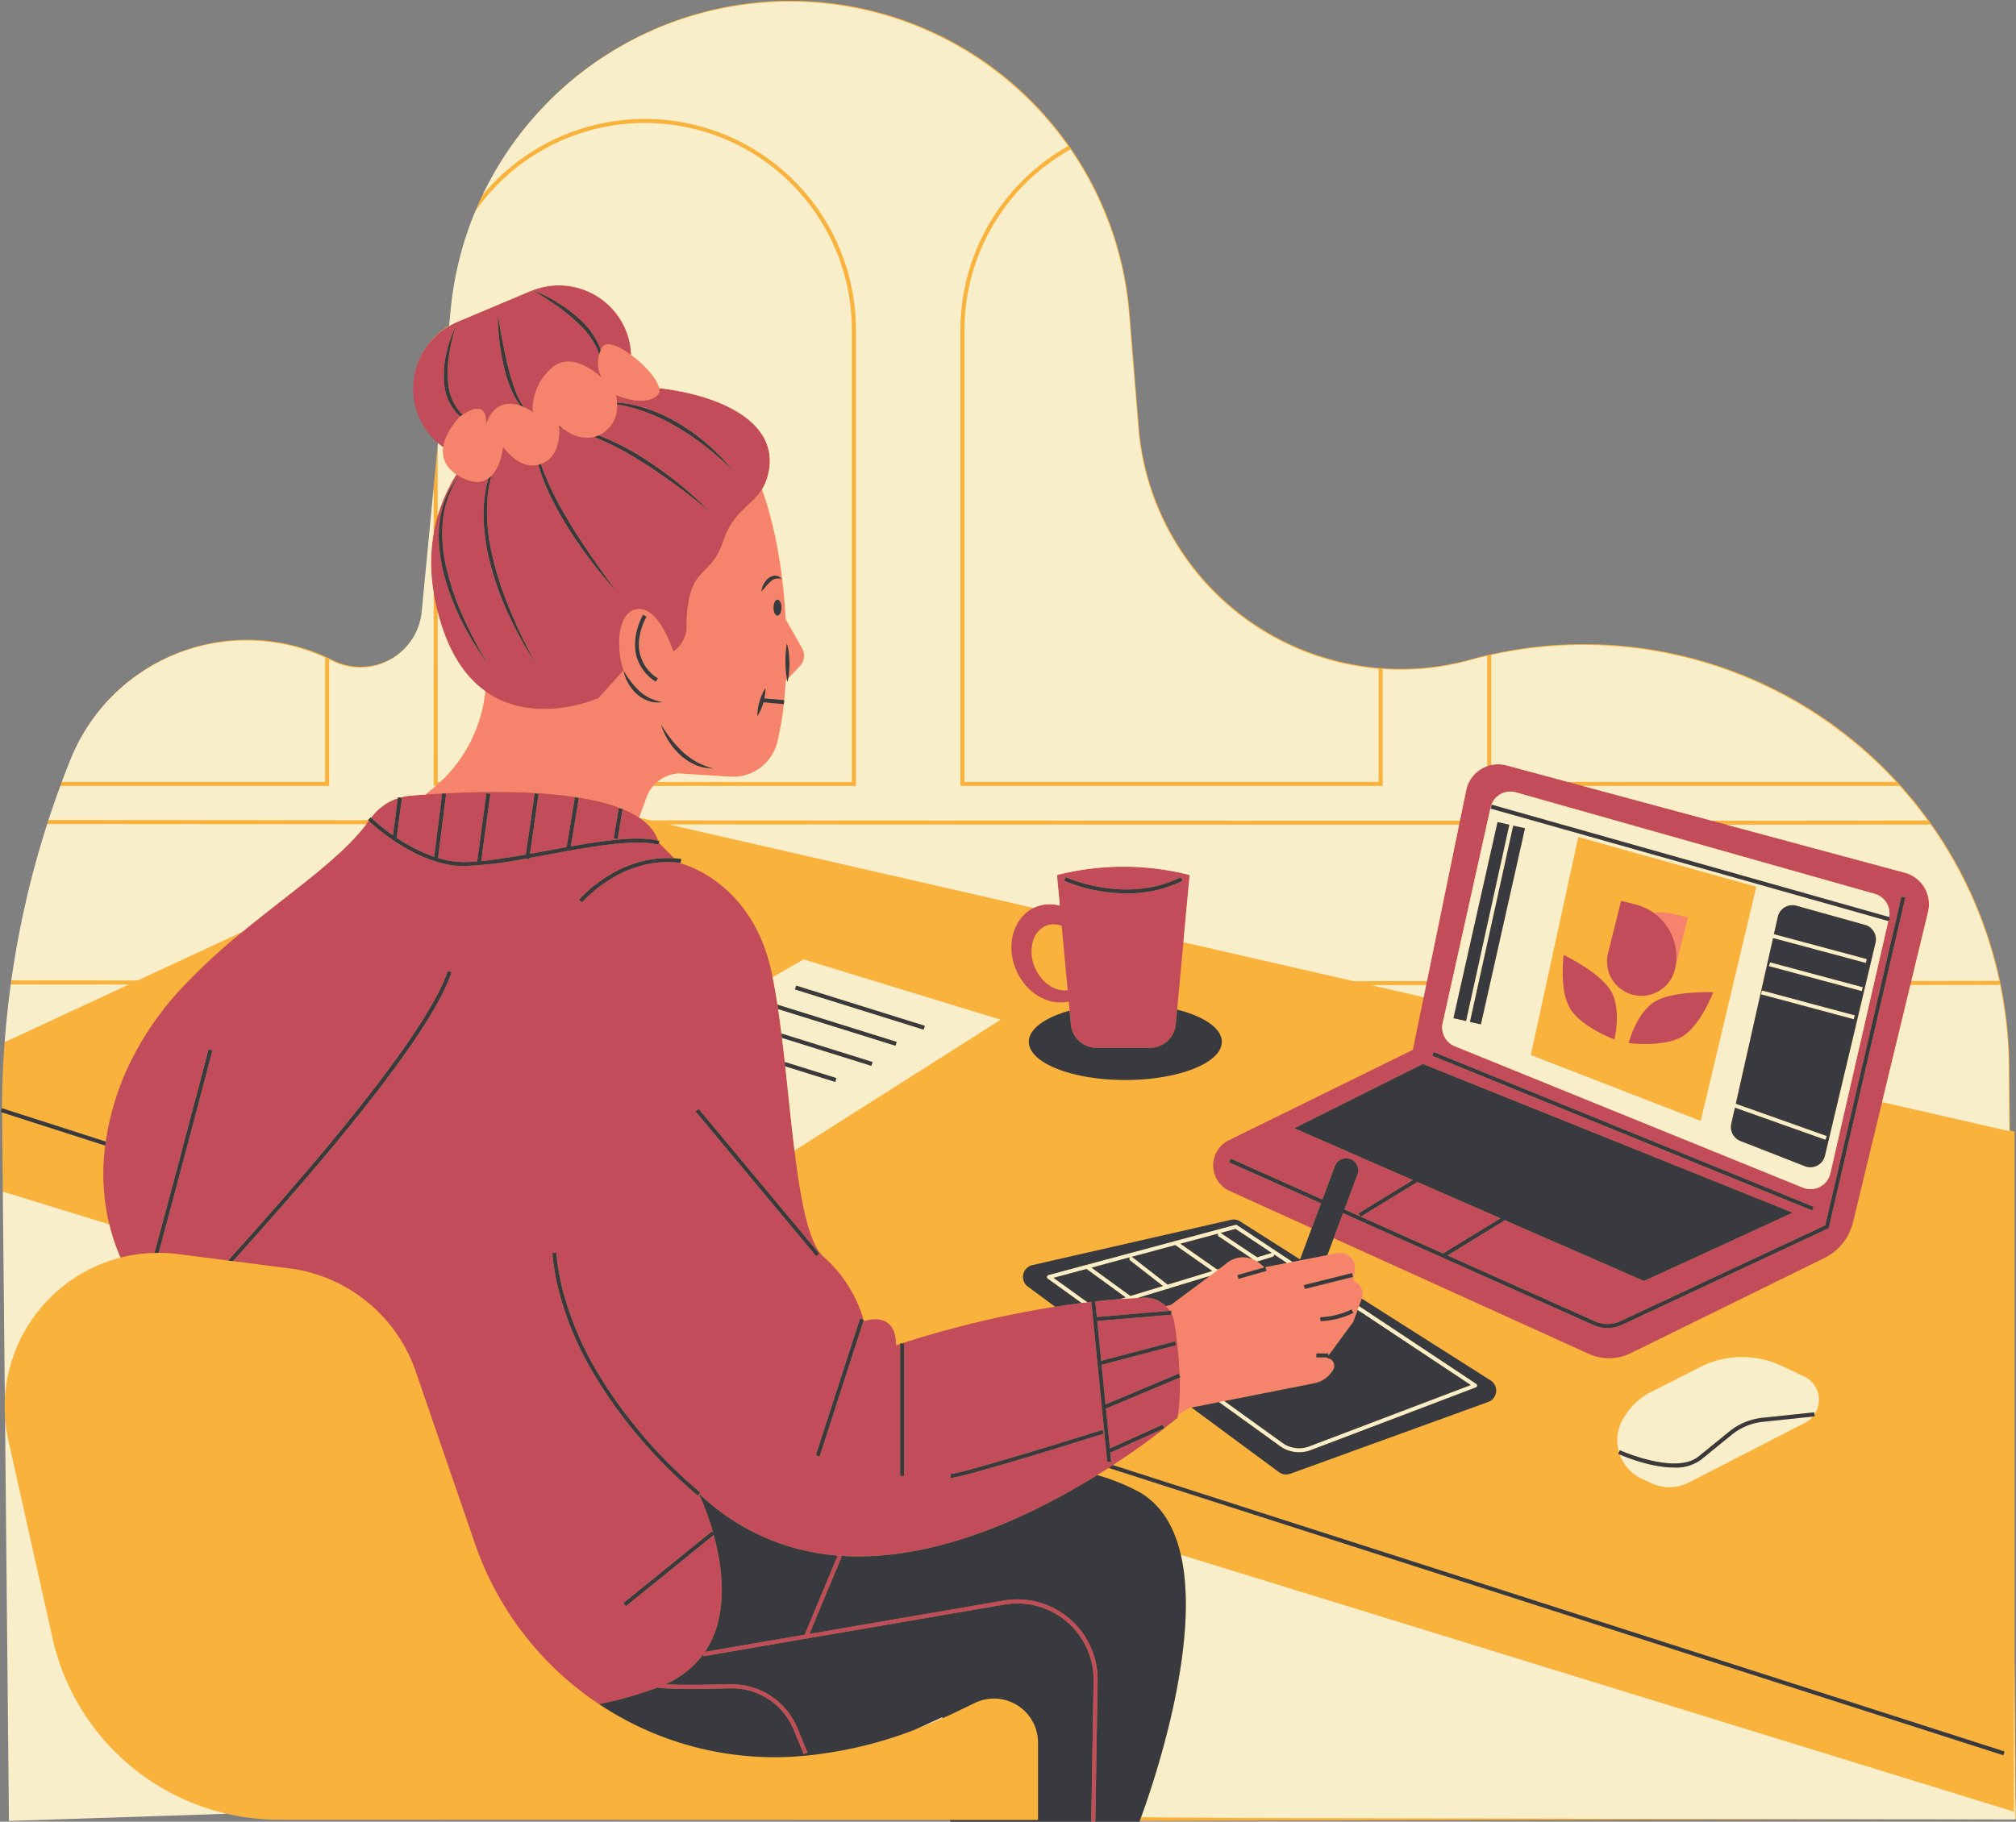 <?xml version="1.0" encoding="UTF-8"?><svg xmlns="http://www.w3.org/2000/svg" xmlns:xlink="http://www.w3.org/1999/xlink" height="452.1" preserveAspectRatio="xMidYMid meet" version="1.0" viewBox="-0.2 -0.2 500.2 452.1" width="500.2" zoomAndPan="magnify"><rect x="-0.2" y="-0.2" width="500.2" height="452.1" fill="#808080" stroke="none"/><g id="change1_1"><path d="M499.644,410.963V280.611l-1.156-.265-.126-14.324a105.592,105.592,0,0,0-2.17-21.985c-.068-.332-.133-.665-.2-1a105.583,105.583,0,0,0-16.051-37.388h0c-.327-.478-.672-.939-1.006-1.411-.236-.333-.472-.666-.711-1a105.609,105.609,0,0,0-6.943-8.589q-.45-.5-.907-1a105.6,105.6,0,0,0-100.425-31.494c-.333.074-.666.135-1,.212q-2.113.49-4.22,1.067h0a65.225,65.225,0,0,1-21.719,2.222c-.334-.023-.665-.058-1-.085a65.277,65.277,0,0,1-59.632-59.746l-2.3-28.2A84.153,84.153,0,0,0,265.54,36.689c-.19-.276-.389-.544-.581-.817A84.416,84.416,0,0,0,196.493,0h0A84.49,84.49,0,0,0,119.662,48.05q-.939,1.964-1.781,3.982a84.381,84.381,0,0,0-6.1,24.374l-.4,4.127a17.8,17.8,0,0,0-2.837,2.041c-.342.3-.682.605-1,.929a17.984,17.984,0,0,0-3.687,19.527h0a17.9,17.9,0,0,0,3.687,5.544c.32.33.654.642,1,.945v.554l-1,10.389-2.97,30.924a15.356,15.356,0,0,1-22.216,12.235h0c-.25-.127-.5-.236-.754-.357-.332-.161-.664-.32-1-.472A47.055,47.055,0,0,0,17.5,187.971h0q-1.145,2.831-2.208,5.687c-.124.332-.24.666-.363,1-1.034,2.8-2.023,5.619-2.948,8.455-.108.332-.214.665-.321,1a233.818,233.818,0,0,0-8.9,38.812c-.047.333-.092.665-.137,1q-.978,7.135-1.522,14.331-.584,7.822-.65,15.69l.007.718-.15.466-.153.474.313.1.191,19.635.5,51.514a37.977,37.977,0,0,0,.042,4.277l.973,100.4,54.069-1.783a57.6,57.6,0,0,0,12.928,1.479l166.559.051.034.439h35.456l.5.007v-.007h10.936L500,451.161Z" fill="#f9b23b"/></g><g id="change1_2"><path d="M428.165,204.465c18.928-.006,36.027-.015,50.618-.03-.236-.333-.472-.667-.711-1-15.384.015-33.5.025-53.6.03Z" fill="#f9b23b"/></g><g id="change1_3"><path d="M91.3,203.54l-.189-.18c-30.68-.02-57.876-.039-79.283-.055-.108.332-.214.665-.321,1,21.362.016,48.522.035,79.19.055C90.905,204.085,91.1,203.813,91.3,203.54Z" fill="#f9b23b"/></g><g id="change1_4"><path d="M473.8,244.257c8.153-.008,15.6-.016,22.242-.027-.068-.332-.133-.665-.2-1-6.519.01-13.822.018-21.8.026Z" fill="#f9b23b"/></g><g id="change1_5"><path d="M369.8,162.358c-.333.074-.666.135-1,.212v27.383a8.283,8.283,0,0,1,1-.279Z" fill="#f9b23b"/></g><g id="change1_6"><path d="M471.129,194.85q-.45-.5-.907-1H388.793l3.7,1Z" fill="#f9b23b"/></g><g id="change1_7"><path d="M342.859,165.858c-.334-.022-.665-.057-1-.085v28.079H239.1V81.7a51.41,51.41,0,0,1,26.292-44.815c-.189-.275-.388-.543-.58-.816A52.406,52.406,0,0,0,238.1,81.7V194.85H342.859Z" fill="#f9b23b"/></g><g id="change1_8"><path d="M108.4,110.266l-1,10.389v11.406a39.974,39.974,0,0,1,1-4.251Z" fill="#f9b23b"/></g><g id="change1_9"><path d="M159.783,30.316A51.439,51.439,0,0,1,211.164,81.7V193.852H162.89a8.885,8.885,0,0,0-1.009,1h50.281V81.7a52.355,52.355,0,0,0-92.648-33.453q-.939,1.963-1.781,3.982A51.343,51.343,0,0,1,159.783,30.316Z" fill="#f9b23b"/></g><g id="change1_10"><path d="M109.048,193.852H108.4V151.611c-.411-1.6-.748-3.165-1-4.686V194.85h.549C108.328,194.525,108.689,194.19,109.048,193.852Z" fill="#f9b23b"/></g><g id="change1_11"><path d="M81.465,163.458c-.332-.161-.664-.32-1-.472v30.866H15.139c-.124.331-.24.666-.363,1H81.465Z" fill="#f9b23b"/></g><g id="change1_12"><path d="M498.34,280.54l-31.563-7.224-7.2,29.792a13.454,13.454,0,0,1-7.143,8.913l-48.053,23.62A12.146,12.146,0,0,1,394,335.8l-63.288-28.714-1.565,4.2,2.462-.48a3.717,3.717,0,0,1,4.329,4.228l-.373,2.67.025.008a3.421,3.421,0,0,1,2.077,4.376l31.967,20.3a3,3,0,0,1-.585,5.35l-49.125,17.824a3,3,0,0,1-2.8-.408l-21.7-16.037-.592.117-2.764,1.728c-.031.227-.057.457-.092.682A167.761,167.761,0,0,1,275.931,363.4l221.224,71.076-.153.475-.153.474-222-71.324q-1.368.88-2.821,1.781A52.45,52.45,0,0,1,282.5,370.1c5.548,3.2,8.718,8.78,10.28,15.566L499.5,449.414V280.805Zm-48.294,70.768-.455.048a6.394,6.394,0,0,1-1.969,1.576l-28.833,14.806a10.5,10.5,0,0,1-9.269.16l-2.421-1.139a10.46,10.46,0,0,1-5.41-5.967c-.168-.071-.311-.134-.4-.173l.2-.456a10.449,10.449,0,0,1,.75-7.731h0a16.654,16.654,0,0,1,7.277-7.212l12.84-6.493a23.022,23.022,0,0,1,19.549.076l5.528,2.618a6.395,6.395,0,0,1,2.557,9.392Z" fill="#f9b23b"/></g><g id="change1_13"><path d="M255.943,313.773l49.282-11.24a3,3,0,0,1,2.274.392l14.86,9.437,2.892-7.754-20.357-9.236a6.961,6.961,0,0,1-.194-12.586l45.642-22.434,2.686-13.071-13.087-3,13.7,0,.205-1-18.266,0-42.164-9.651-.9,9.64-.093,1-.566,6.088c6.665,1.683,11.09,4.633,11.09,8,0,5.234-10.721,9.478-23.945,9.478s-23.945-4.244-23.945-9.478c0-3.2,4-6.018,10.116-7.735l-.211-2.274c-3.782.89-7.9-.747-10.75-4.088-.269-.316-.524-.651-.769-1a14.67,14.67,0,0,1-1.555-2.789c-2.6-6.165-.629-12.9,4.371-15.341L165.688,204.4c64.247.035,134.509.064,196.136.069l.2-1c-63.071-.006-135.219-.036-200.71-.072l-2.939-.673h0q.489.326.937.671a13.821,13.821,0,0,1,1.159,1,9.975,9.975,0,0,1,2.606,4.018c.106.026.223.045.326.073l-.132.481,3.831,3.831c.568.037,1.14.087,1.723.164l-.133.99c-.164-.022-.325-.034-.488-.052l.056.056s17.958,3.99,22.946,26.937c.1.465.2.948.294,1.427l7.688-4.42,17.454,5.343,3.262,1,28.171,8.623-51.14,32.481c1.561,12.633,3.545,23.149,7.241,26.383a33.289,33.289,0,0,1,9.884,15.6l.069.022-.035.108c.036.14.059.237.059.237s7.982-2.993,7.982,5.986c0,0,.356-.125,1-.339v-.16h.48a253.624,253.624,0,0,1,37.973-9.079l-6.762-5A3,3,0,0,1,255.943,313.773Z" fill="#f9b23b"/></g><g id="change1_14"><path d="M263.221,229.576a6.061,6.061,0,0,0-2.019-.374,4.984,4.984,0,0,0-1.948.388,5.729,5.729,0,0,0-3.146,3.744,9.68,9.68,0,0,0,.461,6.588,10.427,10.427,0,0,0,2.252,3.343,9.186,9.186,0,0,0,1.209,1,6.825,6.825,0,0,0,3.859,1.346,5.036,5.036,0,0,0,.816-.08l-.118-1.265-.093-1Z" fill="#f9b23b"/></g><g id="change1_15"><path d="M25.911,284.117l-25.6-8.224L.5,295.528l26.417,8.147A53.834,53.834,0,0,1,25.911,284.117Z" fill="#f9b23b"/></g><g id="change1_16"><path d="M30.582,266.837a75.179,75.179,0,0,1,15.154-22.693c.316-.337.638-.665.958-1A155.379,155.379,0,0,1,59.94,231.065L33.925,243.138l-31.32-.023c-.047.332-.092.665-.137,1l29.312.021L.946,258.443q-.583,7.823-.65,15.69l.007.719,0-.009,25.748,8.272A68,68,0,0,1,30.582,266.837Z" fill="#f9b23b"/></g><g id="change1_17"><path d="M241.668,422.442l-3.405,1.647q-2.336,1.128-4.63,2.153c-2.29,1.022-4.559,1.965-6.829,2.832a102.649,102.649,0,0,1-26.982,6.434h0a78.656,78.656,0,0,1-82.18-52.633l-5.249-15.257-9.484-27.565a38.343,38.343,0,0,0-31.293-25.474l-14.022-1.792-1.209-.154-.712-.091-11.647-1.488a39.063,39.063,0,0,0-4.874-.318c-.35,0-.694.021-1.042.029a37.82,37.82,0,0,0-8.426,1.15,38.055,38.055,0,0,0-28.639,39.4,38.983,38.983,0,0,0,.839,5.964l10.956,49.1a57.6,57.6,0,0,0,56.175,45.036l166.559.051,21.776.007v-19.2A10.927,10.927,0,0,0,241.668,422.442Z" fill="#f9b23b"/></g><g id="change1_18"><path d="M425.145,263.787l4.626-19.5.237-1,5.552-23.408L391.4,207.52l-7.791,35.772-.217,1-2.063,9.47-1.717,7.882,42.163,16.348Zm-21.261-5.124s1.932-7.54,6.508-10.289,14.484-2.323,14.484-2.323-3.1,8.244-7.68,10.994S403.884,258.663,403.884,258.663Zm-5.1-22.318h0l3.236-12.975,3.595.9a13.318,13.318,0,0,1,4.469,2.057,13.321,13.321,0,0,1,4.911.282l3.6.9-3.236,12.975A8.55,8.55,0,0,1,405,246.7h0a8.487,8.487,0,0,1-4.12-2.408,8.685,8.685,0,0,1-.812-1A8.513,8.513,0,0,1,398.78,236.345Zm-11.173,6.947a36.987,36.987,0,0,1,.145-6.5s6.082,2.911,9.757,6.5c.335.327.644.66.933,1a10.185,10.185,0,0,1,1.007,1.356c2.75,4.577.915,12.141.915,12.141s-8.244-3.1-10.994-7.68a14.6,14.6,0,0,1-1.673-5.816C387.66,243.954,387.631,243.622,387.607,243.292Z" fill="#f9b23b"/></g><g id="change2_1"><path d="M194.758,153.5v0c-.6-11.2-2.488-22.846-5.9-32.261-2.618,4.178-7.138,5.469-9.615,12.9-2.993,8.98-7.981,5.987-8.979,17.959a29.406,29.406,0,0,0-.1,3,7.458,7.458,0,0,1-3.283,6.361c-1.728-4.864-5.014-11.667-9.582-10.362-4.1,1.173-4.76,8.9-2.781,15.062h0a21.471,21.471,0,0,0,3.948,5.131,10.851,10.851,0,0,0,2.608,1.767,11.415,11.415,0,0,0,2.737.9l.362.088a7.8,7.8,0,0,1-2.638-.055,5.209,5.209,0,0,1-.749-.209,8.378,8.378,0,0,1-2.7-1.517c-.094-.078-.193-.15-.283-.232a10.873,10.873,0,0,1-2.123-2.7,9.754,9.754,0,0,1-1.158-3.176l-6.2,6.887s-15.824,7.089-28.1-1.726a35.677,35.677,0,0,1-11.159,22.524c-.359.338-.72.673-1.094,1-.428.372-.861.74-1.307,1.094l-1.317,1.041c1.311-.093,2.71-.183,4.179-.266l.006-.043.236.03c13.6-.751,33.046-.784,44.464,3.853l.074.013,0,.014a23.193,23.193,0,0,1,4.089,2.142l0,0h0l1.866-5.132a9.011,9.011,0,0,1,7.97-5.845l12.763.8a11.317,11.317,0,0,0,11.669-8.515,70.03,70.03,0,0,0,1.638-9.491l-5.068-.45c-.008.031-.014.061-.022.091a11.945,11.945,0,0,1-1.478,3.355,11.946,11.946,0,0,1,.519-3.629,12.083,12.083,0,0,1,1.477-3.355,10.337,10.337,0,0,1-.261,2.558l4.931.437-.023.263q.248-2.412.4-5h0l.324-.343c-.1-.49-.181-.98-.237-1.47-.1-.911-.151-1.82-.17-2.73,0-.8.01-1.594.071-2.391.024-.4.067-.8.108-1.2.027-.312.088-.66.1-.957,0-.066.017-.144.013-.2.149.1.171.365.235.542.054.2.093.4.137.6.073.4.138.8.181,1.2.1.8.131,1.6.15,2.4a21.824,21.824,0,0,1-.29,3.894l2.914-3.082a3.728,3.728,0,0,0,.533-4.4ZM162.5,168.98a11,11,0,0,1-4.672-5.938c-1.637-5.291,1.483-10.623,1.527-10.7l.856.513a15.522,15.522,0,0,0-1.806,5.569,9.782,9.782,0,0,0,4.648,9.723Zm9.833,20.631a13.744,13.744,0,0,1-3.809-2.5,17.164,17.164,0,0,1-4.75-7.576,38.121,38.121,0,0,0,2.5,3.638,26.839,26.839,0,0,0,2.924,3.2,18.147,18.147,0,0,0,3.477,2.53,18.361,18.361,0,0,0,4.069,1.6A11.05,11.05,0,0,1,172.333,189.611Zm19.376-39c0-1.1.447-2,1-2s1,.893,1,2-.447,2-1,2S191.709,151.708,191.709,150.606Zm-2.5-5.716a4.913,4.913,0,0,1,1.1-1.473,2.75,2.75,0,0,1,1.806-.76,2.092,2.092,0,0,1,1.653.868,3.3,3.3,0,0,0-1.572-.094,3.017,3.017,0,0,0-1.229.735c-.774.677-1.431,1.571-2.249,2.45A4.594,4.594,0,0,1,189.206,144.89Z" fill="#f6836b"/></g><g id="change2_2"><path d="M335.593,317.709l-.025-.008.373-2.67a3.717,3.717,0,0,0-4.329-4.228l-2.462.48-6.5,1.266-.392.076-1.778.347-1.394.271-5.292,1.031.266.932-6.983,2-.275-.959,6.738-1.925-1.255-1.027a6.3,6.3,0,0,0-.59-.4c-.082-.054-.159-.117-.243-.166a6.565,6.565,0,0,0-.685-.335c-.116-.05-.229-.11-.348-.154a6.374,6.374,0,0,0-6.467,1.242l-1.644,1.229-.412.308-.78.583-1.165.87-9.525,7.12-1.334.39a7.317,7.317,0,0,1,.935,1.138l.357-.03.064.745a7.318,7.318,0,0,1,.733,2.21,109.181,109.181,0,0,1,1.24,11.416c.022.423.043.846.058,1.273.006.16.008.321.013.482l.174.413-.16.067c.043,1.737.031,3.491-.061,5.222-.072,1.372-.2,2.725-.379,4.045l2.764-1.728.592-.117,6.811-1.349,1.338-.265,22.328-4.42a6.989,6.989,0,0,0,4.664-3.339,1.914,1.914,0,0,0-1.6-2.9l.124-.169H326.4v-1h2.993v.582l6.178-8.425,1.077-2.937.353-.963.66-1.8c.006-.017.007-.034.012-.051A3.421,3.421,0,0,0,335.593,317.709Zm-8.2,9.987v-1a20.24,20.24,0,0,0,7.758-1.942l.447.892A20.923,20.923,0,0,1,327.4,327.7Zm1.283-9.284-1.311.327-1.1.275-2.742.686-.242-.968,2.959-.74.449-.112.861-.216,2.265-.566,5.439-1.36.241.969-4.517,1.129Z" fill="#f6836b"/></g><g id="change2_3"><path d="M113.034,117.543c.2.137.424.269.649.4l.025.015c.079.046.148.094.23.139,3.211,1.784,5.463,1.533,7.043.416a5.493,5.493,0,0,0,.761-.652,10,10,0,0,0,2.195-4.016,17.4,17.4,0,0,0,.576-2.539c.006-.041.014-.087.019-.125.048-.343.065-.546.065-.546s.06.088.158.221l.01.014a14.3,14.3,0,0,0,1.961,2.14c1.6,1.418,3.963,2.81,6.659,2.137a6.231,6.231,0,0,0,.636-.195c.057-.021.113-.03.17-.053,3.191-1.276,4.084-4.457,4.291-6.809a14.208,14.208,0,0,0,.026-2.216c0-.059-.008-.118-.012-.168-.021-.249-.041-.4-.041-.4s.172.17.472.423c.088.075.192.159.3.248a13.612,13.612,0,0,0,1.636,1.11,8.509,8.509,0,0,0,6.355,1.147,7.086,7.086,0,0,0,1.091-.391,7.449,7.449,0,0,0,.8-.405,7.849,7.849,0,0,0,3.773-7.242c0-.177-.01-.343-.021-.5-.007-.114-.013-.231-.023-.337a9.438,9.438,0,0,0-.266-1.549s.408.181,1.058.413c2.116.756,6.891,2.072,9.337-.373a1.8,1.8,0,0,0,.382-1.715c-.467-2.328-3.665-5.833-6.943-8.232-3.161-2.313-6.389-3.595-7.3-1.779-.106.211-.193.417-.278.622a9.269,9.269,0,0,0-.361,1.029,7.436,7.436,0,0,0,.639,5.811s-7.462-7.462-12.792-2.132a13.921,13.921,0,0,0-4.274,8.26,8.67,8.67,0,0,0,.01,2.4,12.434,12.434,0,0,0-2.164-1.23l-.087-.037c-.264-.116-.544-.227-.838-.329-2.771-.96-6.69-1.046-8.637,4.793,0,0,1-7.013-5.738-2.582-.188.123-.383.258-.583.4l-.074.051s-3.6,3.6-4.18,7.622C109.423,113.112,110.09,115.564,113.034,117.543Z" fill="#f6836b"/></g><g id="change2_4"><path d="M415.35,240.478l3.236-12.975-3.6-.9a13.321,13.321,0,0,0-4.911-.282,13.368,13.368,0,0,1,5.27,14.154Z" fill="#f6836b"/></g><g id="change2_5"><path d="M398.78 236.345L398.78 236.345 398.78 236.345 398.78 236.345z" fill="#f6836b"/></g><g id="change3_1"><path d="M472.419,216.394l-44.254-11.929-3.695-1-31.976-8.619-3.7-1-15.172-4.09a8.041,8.041,0,0,0-3.824-.088,8.283,8.283,0,0,0-1,.279,8.093,8.093,0,0,0-5.225,6l-1.545,7.519-.2,1-7.976,38.819-.205,1-.615,2.994-2.686,13.071L304.7,282.786a6.961,6.961,0,0,0,.194,12.586l20.357,9.236,2.3-6.173-22.81-10.191.408-.91L327.9,297.5l3.089-8.285a2.993,2.993,0,1,1,5.609,2.092l-3.222,8.64,3.989,1.782-.5-.814,13.475-8.25L320.91,279.807l31.926-15.963,91.787,36.915-36.914,16.96L373.091,302.6l.05.082-14.192,8.69,36.615,16.36a7.568,7.568,0,0,0,6.3-.055L452.672,303.9l7.44-32.112,6.379-27.527.231-1,4.852-20.939.972.226-4.8,20.712-.231,1-6.43,27.751L453.535,304.6l-.22.1L402.283,328.58a8.556,8.556,0,0,1-7.126.061l-62.128-27.759-2.314,6.2L394,335.8a12.146,12.146,0,0,0,10.375-.16l48.053-23.62a13.454,13.454,0,0,0,7.143-8.913l7.2-29.792,7.025-29.059.241-1,4.143-17.137A8.1,8.1,0,0,0,472.419,216.394Zm-23,83.829-94.282-38.411.376-.924L449.8,299.3Zm19.008-71.815-.115-.033L464.9,243.267l-.229,1-6.236,27.142-4.5,19.6a5.032,5.032,0,0,1-6.8,3.536l-86.36-35.084a5.032,5.032,0,0,1-3.019-5.754l1.13-5.085.962-4.332.222-1,8.626-38.82.222-1,.727-3.269a5.031,5.031,0,0,1,6.282-3.751l24.821,7.019,3.524,1,60.692,17.166a5.022,5.022,0,0,1,3.563,5.759l.182.052Z" fill="#c24c5a"/></g><g id="change3_2"><path d="M351.46 293.151L337.416 301.75 357.844 310.877 372.083 302.159 351.46 293.151z" fill="#c24c5a"/></g><g id="change3_3"><path d="M103.718,103.224a17.9,17.9,0,0,0,3.687,5.544c.32.33.654.642,1,.944l.049.044q.632.552,1.307,1.04c.582-4.017,4.18-7.622,4.18-7.622l.074-.051a8.806,8.806,0,0,1-.827-.767,12.1,12.1,0,0,1-3.13-6.931c-.056-.436-.076-.872-.1-1.308a23.052,23.052,0,0,1,.508-6.254c.045-.212.1-.421.153-.633a29.224,29.224,0,0,1,2.278-6.462c-.367,1.193-.712,2.385-.974,3.6-.291,1.2-.534,2.415-.705,3.633a26.413,26.413,0,0,0-.17,7.294,12.446,12.446,0,0,0,2.711,6.55,8.249,8.249,0,0,0,.841.883c6.74-4.431,5.738,2.582,5.738,2.582,1.947-5.839,5.866-5.753,8.637-4.793a16.239,16.239,0,0,1-1.717-2.7,32.072,32.072,0,0,1-2.288-6.43,54.361,54.361,0,0,1-1.214-6.683,52.014,52.014,0,0,1-.423-6.762l.579,3.33c.184,1.109.379,2.214.6,3.315.436,2.2.874,4.395,1.427,6.557a46.855,46.855,0,0,0,2.018,6.351,15.6,15.6,0,0,0,1.546,2.922c.1.149.206.29.312.434l.087.037a12.434,12.434,0,0,1,2.164,1.23,8.67,8.67,0,0,1-.01-2.4,13.921,13.921,0,0,1,4.274-8.26c5.33-5.33,12.792,2.132,12.792,2.132a7.436,7.436,0,0,1-.639-5.811,10.825,10.825,0,0,0-.768-1.936,21.182,21.182,0,0,0-4.258-5.611,46.319,46.319,0,0,0-5.516-4.548c-.973-.7-1.974-1.365-2.994-2-.972-.644-1.977-1.231-2.989-1.822-.155.061-.313.105-.468.17l-18.174,7.655a18.9,18.9,0,0,0-4.907,3.093c-.342.3-.682.605-1,.929a17.984,17.984,0,0,0-3.687,19.527Z" fill="#c24c5a"/></g><g id="change3_4"><path d="M144.149,79.512a18.545,18.545,0,0,1,4.259,6.006,12.835,12.835,0,0,1,.429,1.223c.085-.2.172-.411.278-.622.908-1.816,4.136-.534,7.3,1.779a17.91,17.91,0,0,0-1.38-6.287h0a17.968,17.968,0,0,0-23.056-9.77,37.386,37.386,0,0,1,6.381,3.2A33.37,33.37,0,0,1,144.149,79.512Z" fill="#c24c5a"/></g><g id="change3_5"><path d="M138.927,105.729c-.3-.253-.472-.423-.472-.423s.02.152.041.4C138.64,105.712,138.783,105.722,138.927,105.729Z" fill="#c24c5a"/></g><g id="change3_6"><path d="M124.532,111.182c.076-.107.145-.219.223-.325-.1-.133-.158-.221-.158-.221S124.58,110.839,124.532,111.182Z" fill="#c24c5a"/></g><g id="change3_7"><path d="M152.578,97.805a9.438,9.438,0,0,1,.266,1.549c.01.106.016.223.023.337a27.66,27.66,0,0,1,4.732.747,38.88,38.88,0,0,1,9.186,3.608,50.59,50.59,0,0,1,8.1,5.6c1.38,1.178,2.709,2.418,3.965,3.724a39.5,39.5,0,0,1,2.878,3.31c-1.136-1.14-2.29-2.253-3.512-3.292l-.054-.049q-1.816-1.626-3.757-3.1a66,66,0,0,0-8.1-5.325,47.052,47.052,0,0,0-8.9-3.742l-2.345-.61c-.711-.187-1.443-.256-2.169-.373a7.849,7.849,0,0,1-3.773,7.242,7.449,7.449,0,0,1-.8.405,62.4,62.4,0,0,1,9.783,4.807c.666.412,1.324.835,1.98,1.262,2.506,1.628,4.944,3.357,7.278,5.217a86.543,86.543,0,0,1,8.392,7.533c-1.445-1.2-2.892-2.392-4.381-3.531q-2.2-1.744-4.474-3.394c-2.787-2.029-5.619-3.995-8.562-5.776-.25-.151-.5-.31-.748-.458a68.406,68.406,0,0,0-9.934-5.1c-.141-.059-.284-.113-.425-.17a8.509,8.509,0,0,1-6.355-1.147,13.612,13.612,0,0,1-1.636-1.11q-.36-.056-.723-.1a14.208,14.208,0,0,1-.026,2.216c-.207,2.352-1.1,5.533-4.291,6.809-.057.023-.113.032-.17.053.224.681.461,1.358.72,2.026a70.517,70.517,0,0,0,5.094,10.37c.411.732.838,1.455,1.27,2.175,1.555,2.594,3.226,5.122,4.92,7.634q1.623,2.409,3.335,4.76c1.114,1.588,2.278,3.139,3.439,4.7a106.543,106.543,0,0,1-7.4-9.016q-2.565-3.476-4.851-7.153-.8-1.29-1.579-2.6-1.455-2.538-2.715-5.186a45.092,45.092,0,0,1-2.238-5.42c-.23-.691-.439-1.389-.634-2.092-2.7.673-5.063-.719-6.659-2.137a14.3,14.3,0,0,1-1.961-2.14c-.088.143-.167.291-.252.436a17.4,17.4,0,0,1-.576,2.539,10,10,0,0,1-2.195,4.016,29.188,29.188,0,0,0-1.041,6.283,47.087,47.087,0,0,0,1.393,14.071c.532,2.31,1.183,4.595,1.933,6.849s1.634,4.464,2.527,6.67c.163.4.344.789.513,1.185.767,1.793,1.575,3.57,2.441,5.32,1.032,2.15,2.152,4.258,3.338,6.334a80.046,80.046,0,0,1-6.22-10.919c-.257-.539-.524-1.073-.773-1.616a76.586,76.586,0,0,1-4.729-13.595,53.28,53.28,0,0,1-1.158-7.13,35.3,35.3,0,0,1-.03-7.231,32.2,32.2,0,0,1,1.045-5.569c-1.58,1.117-3.832,1.368-7.043-.416-.082-.045-.151-.093-.23-.139a23.475,23.475,0,0,0-4.05,11.339,36.474,36.474,0,0,0,1.138,12.356,66.11,66.11,0,0,0,4.169,11.8c.851,1.914,1.783,3.794,2.777,5.643.849,1.635,1.773,3.231,2.733,4.807.135.222.262.447.4.667-.15-.2-.287-.406-.434-.606a68.048,68.048,0,0,1-6.165-10.185,60.813,60.813,0,0,1-4.445-11.891A41.388,41.388,0,0,1,108.8,135.6a27.553,27.553,0,0,1,.1-6.385,24.117,24.117,0,0,1,1.634-6.164,22.334,22.334,0,0,1,3.154-5.105c-.225-.132-.446-.264-.649-.4A41.393,41.393,0,0,0,108.4,127.81a39.974,39.974,0,0,0-1,4.251,43.813,43.813,0,0,0,0,14.864c.249,1.521.586,3.086,1,4.686.294,1.144.616,2.3,1,3.485,2.6,8.055,6.484,13.128,10.807,16.232,12.279,8.815,28.1,1.726,28.1,1.726l6.2-6.887c-1.979-6.167-1.324-13.889,2.781-15.062,4.568-1.3,7.854,5.5,9.582,10.362a7.458,7.458,0,0,0,3.283-6.361,29.406,29.406,0,0,1,.1-3c1-11.972,5.986-8.979,8.979-17.959,2.477-7.43,7-8.721,9.615-12.9a11.765,11.765,0,0,0,1.36-3.064c3.705-12.969-10.632-20.147-26.858-22.051a1.8,1.8,0,0,1-.382,1.715c-2.446,2.445-7.221,1.129-9.337.373C152.986,97.986,152.578,97.805,152.578,97.805Z" fill="#c24c5a"/></g><g id="change3_8"><path d="M98.227,207.728a44.685,44.685,0,0,0,5.363,3.08,34.973,34.973,0,0,0,3.94,1.625l.462-3.668.258-2.046.3-2.351.126-1,.837-6.652c-1.469.083-2.868.173-4.179.266-1.39.1-2.692.2-3.864.3a12.953,12.953,0,0,0-2.395.453l.459.061-.552,4.209-.178,1.354-.131,1-.407,3.1Z" fill="#c24c5a"/></g><g id="change3_9"><path d="M93.727,204.359q.5.424,1.125.916c.713.565,1.533,1.181,2.451,1.824l.359-2.737.131-1,.061-.464.657-5a13.441,13.441,0,0,0-6.608,4.842c.12.115.355.335.673.623C92.878,203.633,93.264,203.97,93.727,204.359Z" fill="#c24c5a"/></g><g id="change3_10"><path d="M283.583,321.846c-.514.022-1.025.052-1.537.078-.368.019-.737.035-1.1.057-.492.028-.981.062-1.47.094-.578.038-1.157.074-1.732.118-2.246.171-4.47.386-6.669.632l.489-.049.126,1.262.049.5.051.516.081.809.079.8.92-.079,1.525-.13,8.817-.752,6.822-.582a7.352,7.352,0,0,0-6.447-3.27Z" fill="#c24c5a"/></g><g id="change3_11"><path d="M275.632,327.345l-1.525.13-2.062.176.448,4.513.531,5.353,4.951-1.3,2.663-.7,3.384-.889,1.25-.328,6.079-1.6.254.965-5.285,1.388-1.25.329-4.667,1.226-1.4.368-5.88,1.545.976,9.828,4.15-1.745,8.784-3.693,5.249-2.207.212.507c0-.161-.007-.322-.013-.482-.015-.427-.036-.85-.058-1.273a109.181,109.181,0,0,0-1.24-11.416,7.318,7.318,0,0,0-.733-2.21l.022.249-7.948.677Z" fill="#c24c5a"/></g><g id="change3_12"><path d="M142.5,203.391l-.13.782-.036.216-.9,5.459c8.6-1.509,16.774-2.617,21.646-1.431a9.975,9.975,0,0,0-2.606-4.018,13.821,13.821,0,0,0-1.159-1q-.447-.347-.937-.671l0,0a23.193,23.193,0,0,0-4.089-2.142l-.192,1.162-.258,1.569-.013.081-.165,1-.6,3.672-.984-.162.578-3.511.164-1v0l.307-1.868.184-1.115.91.149c-11.418-4.637-30.859-4.6-44.464-3.853l.754.095-.828,6.57-.126,1-.286,2.274-.2,1.626-.561,4.457a26.966,26.966,0,0,0,2.986.743,27.292,27.292,0,0,0,6.706.115l1.045-7.685.207-1.524.134-.987,0-.01.911-6.706.988.134-.827,6.084-.066.488-.136,1-.2,1.447-1.043,7.673c3.294-.316,7.067-.919,11.06-1.626L131.26,205l.089-.62.144-1,.855-5.924.115-.793.988.142-.03.206-.919,6.369-.144,1-.079.543-.975,6.759q2.093-.377,4.239-.772c1.616-.3,3.238-.593,4.851-.88l.933-5.645.023-.139.142-.858.722-4.362.228-1.374.984.163-.238,1.434Z" fill="#c24c5a"/></g><g id="change3_13"><path d="M287.967,343.6l-9.973,4.193-3.791,1.594.981,9.873.376-.17,12.517-5.639.168-.075.41.91-6.846,3.084L275.3,360.3l-.011.005,0,.032.1,1.04.117,1.185-.992.1-3.108-31.3-.624-6.284-.132-1.325-.087-.873c-.323.037-.647.073-.969.111q-.732.087-1.457.18-3.336.422-6.554.93a253.624,253.624,0,0,0-37.973,9.079h.518v32.924h-1V333.343c-.641.214-1,.339-1,.339,0-8.979-7.982-5.986-7.982-5.986s-.023-.1-.059-.237l-4.71,14.559-.154.474-.153.475-3.8,11.744-1.167,3.609-.956,2.953-.949-.308.951-2.939,1.107-3.421,3.864-11.944.153-.474.154-.474,4.746-14.67.88.286a33.289,33.289,0,0,0-9.884-15.6c-3.7-3.234-5.68-13.75-7.241-26.383-.82-6.635-1.524-13.849-2.3-20.908-.04-.361-.079-.723-.119-1.083q-.334-3.019-.694-5.968-.068-.548-.135-1.088c-.26-2.071-.532-4.1-.823-6.071-.055-.371-.113-.732-.17-1.1-.259-1.689-.534-3.326-.827-4.9-.062-.332-.122-.67-.185-1-.06-.309-.123-.607-.185-.911-.1-.479-.193-.962-.294-1.427-4.988-22.947-22.946-26.937-22.946-26.937l-.056-.056c-14.232-1.614-23.908,9.738-24,9.853l-.766-.639c.1-.117,9.555-11.231,23.669-10.316l-3.831-3.831-.131.481c-5.683-1.548-16.732.48-27.42,2.442q-2.316.424-4.57.829l-.047.323-.972-.14a96.089,96.089,0,0,1-15.234,1.82,20.447,20.447,0,0,1-3.595-.275,32.839,32.839,0,0,1-8.869-3.108,47.689,47.689,0,0,1-6.131-3.733c-.842-.6-1.6-1.174-2.255-1.7-.75-.6-1.377-1.13-1.854-1.551-.416-.368-.717-.646-.9-.818-.2.273-.395.545-.6.817-6.606,8.652-18.752,16.823-30.757,26.708a155.379,155.379,0,0,0-13.246,12.082c-.32.332-.642.66-.958,1a75.179,75.179,0,0,0-15.154,22.693,68,68,0,0,0-4.528,16.278c-.024.167-.049.335-.072.5s-.05.336-.071.5a53.834,53.834,0,0,0,1.01,19.558,50.15,50.15,0,0,0,2.763,8.24,37.82,37.82,0,0,1,8.426-1.15c.292-1.072.6-2.195.911-3.359,1.425-5.268,3.061-11.384,4.7-17.565l.129-.483.128-.482c2.909-10.939,5.808-21.944,7.568-28.651l.964.254c-.3,1.163-3.82,14.56-7.58,28.7l-.128.482-.128.483c-1.613,6.064-3.258,12.212-4.7,17.554-.282,1.044-.558,2.059-.823,3.035a39.063,39.063,0,0,1,4.874.318l11.647,1.488.712.091c3.823-4.234,8.269-9.206,12.947-14.566l.356-.409.356-.409c15.51-17.812,33.324-39.652,39.484-53.063.156-.339.3-.669.44-1,.364-.851.7-1.678.954-2.45l.947.316c-.227.681-.5,1.4-.81,2.134-.135.325-.287.662-.436,1C104.6,257.7,86.9,279.464,71.1,297.588c-.119.135-.238.274-.356.409l-.358.409c-4.552,5.21-8.927,10.1-12.791,14.381l14.022,1.792a38.343,38.343,0,0,1,31.293,25.474l9.484,27.565,5.249,15.257a78.438,78.438,0,0,0,30.791,39.852,96.125,96.125,0,0,0,14.553-4.132c1.145.258,4.841.488,18.106.208a16.54,16.54,0,0,1,15.622,10.226l2.516,6.109.922-.38-2.516-6.109a17.63,17.63,0,0,0-16.2-10.847c-.12,0-.241,0-.362,0-9.6.2-14.111.131-16.224.007a23.457,23.457,0,0,0,9.441-7.473l.084.493,25.706-4.418.074.03.019-.046,48.84-8.394a18.924,18.924,0,0,1,22.128,18.963l-.554,33.738-.019,1.195.5.007.5.008v-.008l.02-1.195.554-33.73a19.923,19.923,0,0,0-23.295-19.962l-48.216,8.286,8.006-19.214-.468-.195c16.735,1.2,33.919-4.407,48.338-11.422a174.9,174.9,0,0,0,15.529-8.6q1.452-.9,2.821-1.781l.542-.35c.181-.117.358-.234.537-.351a167.761,167.761,0,0,0,16.046-11.756c.035-.225.061-.455.092-.682.18-1.32.307-2.673.379-4.045.092-1.731.1-3.485.061-5.222Zm-84.9-32.687-.766.639-16.135-19.362-13.8-16.555.766-.639,13.879,16.655Zm-3.606,94.593L174.7,409.764c5.95-8.752,4.481-20.592,2.192-29l-21.78,17.657-.627-.776,21.949-17.794.313.386a66.934,66.934,0,0,0-3.5-9.635l-.3.386a122.05,122.05,0,0,1-19.456-20.668,106.535,106.535,0,0,1-6.375-9.579,78.845,78.845,0,0,1-8.64-20.46c-.047-.189-.092-.379-.138-.568s-.082-.377-.126-.564a59.872,59.872,0,0,1-1.37-8.37l.994-.087a59.189,59.189,0,0,0,1.476,8.81c.046.19.091.38.138.568s.108.382.158.575a79.083,79.083,0,0,0,8.915,20.53,106.857,106.857,0,0,0,6.268,9.233,120.666,120.666,0,0,0,18.774,19.8l-.256.324a55.559,55.559,0,0,0,25.887,14.035,57.506,57.506,0,0,0,8.454,1.3Zm62.186-46.176-.836.255c-2.137.652-4.385,1.334-6.632,2.007-8.607,2.579-17.114,5.012-18.571,5.012v-1c1.214,0,8.275-1.985,16.448-4.418,2.312-.688,4.711-1.412,7.094-2.137l.837-.255.836-.255c4.609-1.408,9.055-2.789,12.547-3.886l.3.951c-.516.162-5.236,1.644-11.189,3.468Z" fill="#c24c5a"/></g><g id="change3_14"><path d="M400.879,244.288A8.487,8.487,0,0,0,405,246.7h0a8.563,8.563,0,0,0,10.351-6.218h0a13.4,13.4,0,0,0-9.739-16.211l-3.595-.9-3.236,12.975h0a8.513,8.513,0,0,0,1.287,6.946A8.685,8.685,0,0,0,400.879,244.288Z" fill="#c24c5a"/></g><g id="change3_15"><path d="M410.392,248.374c-4.576,2.749-6.508,10.289-6.508,10.289s8.736,1.131,13.312-1.618,7.68-10.994,7.68-10.994S414.968,245.624,410.392,248.374Z" fill="#c24c5a"/></g><g id="change3_16"><path d="M398.442,244.288c-.289-.337-.6-.67-.933-1-3.675-3.587-9.757-6.5-9.757-6.5a36.987,36.987,0,0,0-.145,6.5c.024.33.053.662.09,1a14.6,14.6,0,0,0,1.673,5.816c2.75,4.576,10.994,7.68,10.994,7.68s1.835-7.564-.915-12.141A10.185,10.185,0,0,0,398.442,244.288Z" fill="#c24c5a"/></g><g id="change3_17"><path d="M294.712,216.888a66.718,66.718,0,0,0-31.461-.219l-.942.222a.309.309,0,0,0-.238.33l.683,7.342a9.263,9.263,0,0,0-6.047.351c-.154.065-.3.147-.443.219-5,2.441-6.967,9.176-4.371,15.341a14.67,14.67,0,0,0,1.555,2.789c.245.346.5.681.769,1,2.846,3.341,6.968,4.978,10.75,4.088l.211,2.274.317,3.4a6.423,6.423,0,0,0,6.395,5.828h13.236a6.422,6.422,0,0,0,6.4-5.828l.341-3.663.566-6.088.093-1,.9-9.64,1.527-16.419A.309.309,0,0,0,294.712,216.888Zm-30.125,27.376.118,1.265a5.036,5.036,0,0,1-.816.08,6.825,6.825,0,0,1-3.859-1.346,9.186,9.186,0,0,1-1.209-1,10.427,10.427,0,0,1-2.252-3.343,9.68,9.68,0,0,1-.461-6.588,5.729,5.729,0,0,1,3.146-3.744,4.984,4.984,0,0,1,1.948-.388,6.061,6.061,0,0,1,2.019.374l1.273,13.691Zm-.335-26.766c.147.069,14.918,6.8,28.5.006l.446.893a30.832,30.832,0,0,1-13.885,3.133A40.838,40.838,0,0,1,263.83,218.4Z" fill="#c24c5a"/></g><g id="change4_1"><path d="M226.8,429.074c2.27-.867,4.539-1.81,6.829-2.832l-.021-.274Z" fill="#f9eeca"/></g><g id="change4_2"><path d="M29.684,311.915a50.15,50.15,0,0,1-2.763-8.24L.5,295.528,1,347.042A38.358,38.358,0,0,1,29.684,311.915Z" fill="#f9eeca"/></g><g id="change4_3"><path d="M109.758,110.8q-.676-.489-1.307-1.04l-.049.51V127.81a41.393,41.393,0,0,1,4.632-10.267C110.09,115.564,109.423,113.112,109.758,110.8Z" fill="#f9eeca"/></g><g id="change4_4"><path d="M2.605,243.115l31.32.023L59.94,231.065c12-9.885,24.151-18.056,30.757-26.708-30.668-.02-57.828-.039-79.19-.055A233.829,233.829,0,0,0,2.605,243.115Z" fill="#f9eeca"/></g><g id="change4_5"><path d="M373.621,189.762l15.172,4.09h81.429A105.6,105.6,0,0,0,369.8,162.358v27.316A8.041,8.041,0,0,1,373.621,189.762Z" fill="#f9eeca"/></g><g id="change4_6"><path d="M239.1,81.7V193.852H341.861V165.773a65.275,65.275,0,0,1-59.632-59.746l-2.295-28.2a84.151,84.151,0,0,0-14.543-40.943A51.41,51.41,0,0,0,239.1,81.7Z" fill="#f9eeca"/></g><g id="change4_7"><path d="M363.574,195.955a8.093,8.093,0,0,1,5.225-6V162.57q-2.113.49-4.22,1.067h0a65.2,65.2,0,0,1-21.719,2.221V194.85H238.1V81.7a52.406,52.406,0,0,1,26.709-45.631A84.413,84.413,0,0,0,196.345.2h0a84.486,84.486,0,0,0-76.831,48.048A52.355,52.355,0,0,1,212.162,81.7V194.85H161.881a8.833,8.833,0,0,0-1.635,2.747l-1.866,5.132,2.939.673c65.491.036,137.639.066,200.71.072Z" fill="#f9eeca"/></g><g id="change4_8"><path d="M472.419,216.394a8.1,8.1,0,0,1,5.767,9.729l-4.143,17.137c7.975-.008,15.278-.016,21.8-.026a105.583,105.583,0,0,0-16.051-37.388h0c-.327-.479-.672-.939-1.006-1.411-14.591.015-31.69.024-50.618.03Z" fill="#f9eeca"/></g><g id="change4_9"><path d="M424.47,203.469c20.1,0,38.218-.015,53.6-.03a105.437,105.437,0,0,0-6.943-8.589H392.494Z" fill="#f9eeca"/></g><g id="change4_10"><path d="M80.467,162.986a47.055,47.055,0,0,0-63.12,25.179h0q-1.145,2.829-2.208,5.687H80.467Z" fill="#f9eeca"/></g><g id="change4_11"><path d="M107.405,146.925a43.813,43.813,0,0,1,0-14.864V120.655l-2.97,30.925a15.355,15.355,0,0,1-22.216,12.234h0c-.25-.126-.5-.235-.754-.356V194.85H14.776c-1.034,2.8-2.023,5.619-2.948,8.455,21.407.016,48.6.035,79.283.055l-.022-.022.7-.706.109.106a13.441,13.441,0,0,1,6.608-4.842l.029-.225.531.07a12.953,12.953,0,0,1,2.395-.453c1.172-.1,2.474-.2,3.864-.3l1.317-1.041c.446-.354.879-.722,1.307-1.094h-.549Z" fill="#f9eeca"/></g><g id="change4_12"><path d="M12.84,406.382l-10.956-49.1a38.983,38.983,0,0,1-.839-5.964l.973,100.4,54.069-1.782A57.579,57.579,0,0,1,12.84,406.382Z" fill="#f9eeca"/></g><g id="change4_13"><path d="M2.468,244.113q-.978,7.136-1.522,14.33L31.78,244.134Z" fill="#f9eeca"/></g><g id="change4_14"><path d="M339.941,244.285l13.087,3,.615-2.994Z" fill="#f9eeca"/></g><g id="change4_15"><path d="M163.355,96.13c16.226,1.9,30.563,9.082,26.858,22.051a11.765,11.765,0,0,1-1.36,3.064c3.416,9.415,5.307,21.065,5.9,32.261v0l4.071,7.176a3.728,3.728,0,0,1-.533,4.4l-2.914,3.082c-.054.3-.107.6-.181.9-.048-.195-.079-.389-.119-.584l-.324.343h0q-.147,2.582-.4,5l-.065.731h-.01a70.03,70.03,0,0,1-1.638,9.491,11.317,11.317,0,0,1-11.669,8.515l-12.763-.8a8.862,8.862,0,0,0-5.326,2.1h48.274V81.7a51.355,51.355,0,0,0-93.431-29.471,84.373,84.373,0,0,0-6.1,24.374l-.4,4.126a18.009,18.009,0,0,1,2.07-1.051l18.174-7.655c.155-.065.313-.109.468-.17l-.1-.061c.043.016.085.036.128.052a17.968,17.968,0,0,1,23.056,9.77h0a17.91,17.91,0,0,1,1.38,6.287C159.69,90.3,162.888,93.8,163.355,96.13Z" fill="#f9eeca"/></g><g id="change4_16"><path d="M109.4,155.1c-.382-1.185-.7-2.341-1-3.485v42.241h.646a35.677,35.677,0,0,0,11.159-22.524C115.884,168.224,112,163.151,109.4,155.1Z" fill="#f9eeca"/></g><g id="change4_17"><path d="M499.5,411.156v38.258l-206.717-63.75c5.188,22.528-7.38,58.4-9.862,65.132l27.379.2,189.556.36Z" fill="#f9eeca"/></g><g id="change4_18"><path d="M262.754,224.563l-.683-7.342a.309.309,0,0,1,.238-.33l.942-.222a66.718,66.718,0,0,1,31.461.219.309.309,0,0,1,.233.33l-1.527,16.419,42.164,9.651,18.266,0,7.976-38.819c-61.627,0-131.889-.034-196.136-.069l90.576,20.731c.148-.072.289-.154.443-.219A9.263,9.263,0,0,1,262.754,224.563Z" fill="#f9eeca"/></g><g id="change4_19"><path d="M466.777,273.316l31.563,7.224-.126-14.324a105.609,105.609,0,0,0-2.17-21.986c-6.638.011-14.089.019-22.242.027Z" fill="#f9eeca"/></g><g id="change4_20"><path d="M216.646,243.247,199.192,237.9l-7.688,4.42c.062.3.125.6.185.911.063.327.123.665.185,1,.293,1.575.568,3.212.827,4.9l29.587,9.246-.3.953-29.119-9.1c.291,1.967.563,4,.823,6.071l22.608,7.065-.3.952-22.175-6.929q.36,2.943.694,5.968l12.8,4-.3.953-12.382-3.869c.773,7.059,1.477,14.273,2.3,20.908l51.14-32.481-28.171-8.623Zm12.626,11.141-.3.953-31.926-9.977.3-.952Z" fill="#f9eeca"/></g><g id="change4_21"><path d="M317.95,357.869,303.574,347.5l-1.338.265,15.129,10.913a8.15,8.15,0,0,0,7.5,1.065l41.117-15.617a.5.5,0,0,0,.1-.883L337,323.935l-.353.963,28.076,18.639-40.2,15.27A7.142,7.142,0,0,1,317.95,357.869Z" fill="#f9eeca"/></g><g id="change4_22"><path d="M289.483,319.715a.5.5,0,0,0,.359-.166l10.112-3.081,1.165-.87.78-.583.412-.308-.522.159a.443.443,0,0,0-.048-.049l-9.068-6.348,9.39-2.525c-.008.01-.019.015-.025.025a.5.5,0,0,0,.138.692l8.326,5.551-.08.024c.119.044.232.1.348.154a6.565,6.565,0,0,1,.685.335c.084.049.161.112.243.166l3.87-1.179a.5.5,0,0,0,.336-.583l3.185,2.114,1.394-.271-13.764-9.138a.488.488,0,0,0-.4-.065L291.5,307.752l-.3.081-31.277,8.407a.5.5,0,0,0-.162.886l8.384,6.048q.726-.093,1.457-.18l-8.406-6.063,8.181-2.2,9.7,7.054-1.335.407c.575-.044,1.154-.08,1.732-.118.489-.032.978-.066,1.47-.094.367-.022.736-.038,1.1-.057l7.351-2.239C289.427,319.69,289.453,319.715,289.483,319.715Zm16.873-14.925,8.979,5.961c-.019,0-.038,0-.058.006l-3.548,1.081c-.008-.006-.012-.015-.02-.021l-8.98-5.986a.483.483,0,0,0-.1-.04Zm-14.94,4.016,9.177,6.425-11.081,3.376-8.7-6.769a.484.484,0,0,0-.307-.1ZM280.27,321.422l-9.657-7.023,9.631-2.589a.475.475,0,0,0-.134.116.5.5,0,0,0,.088.7l8.147,6.336Z" fill="#f9eeca"/></g><g id="change4_23"><path d="M360.064,243.291l-.222,1-.962,4.332-1.13,5.085a5.032,5.032,0,0,0,3.019,5.754l86.36,35.084a5.032,5.032,0,0,0,6.8-3.536l4.5-19.6,6.236-27.142.229-1,3.421-14.892-84.515-23.9-3.526-1-4.471-1.265-.962-.272-5.182-1.466.271-.96,5.126,1.45.962.271,7.924,2.241,3.525,1L468.521,227.4a5.022,5.022,0,0,0-3.563-5.759L404.266,204.47l-3.524-1-24.821-7.019a5.031,5.031,0,0,0-6.282,3.751l-.727,3.269-.222,1Zm7.17,10.735-2.712-.61.735-3.336,1.276-5.792.22-1,8.5-38.591,2.919.656-8.528,37.936-.224,1-1.442,6.415Zm72.485-21.419,23.018,6.18.259-.963-23.038-6.185-.13.484,1.073-4.772a3.717,3.717,0,0,1,4.627-2.765l17,4.75a3.718,3.718,0,0,1,2.617,4.44l-2.255,9.493-.236,1-6.332,26.658-3.728,15.7a3.717,3.717,0,0,1-4.971,2.6l-15.991-6.257a3.719,3.719,0,0,1-2.273-4.278l.9-3.992,22.465,7.977.333-.939-22.578-8.017,1.862-8.283,4.755-21.155.225-1ZM391.4,207.52l44.159,12.357-5.552,23.408-.237,1-4.626,19.5-3.369,14.2-42.163-16.348,1.717-7.882,2.063-9.47.217-1Zm-20.04-3.7,2.881.648.041.009-8.551,38.81-.22,1-1.227,5.569-.736,3.34-3.128-.7.752-3.349,1.092-4.857.224-1,8.727-38.819Z" fill="#f9eeca"/></g><g id="change4_24"><path d="M456.148 244.27L461.739 245.771 461.998 244.808 459.984 244.267 456.28 243.273 438.961 238.623 438.702 239.586 452.444 243.275 456.148 244.27z" fill="#f9eeca"/></g><g id="change4_25"><path d="M447.856 237.254H448.853V261.107H447.856z" fill="#f9eeca" transform="rotate(-74.972 448.355 249.18)"/></g><g id="change4_26"><path d="M449.994,350.813a6.395,6.395,0,0,0-2.557-9.392l-5.528-2.618a23.022,23.022,0,0,0-19.549-.076l-12.84,6.493a16.654,16.654,0,0,0-7.277,7.212h0a10.449,10.449,0,0,0-.75,7.731l.2-.456c.567.252,13.932,6.119,19.532,1.571l7.615-6.186a15.61,15.61,0,0,1,8.237-3.421l12.863-1.354Z" fill="#f9eeca"/></g><g id="change4_27"><path d="M421.856,362.052a10.461,10.461,0,0,1-6.694,1.954c-5.511,0-11.668-2.443-13.473-3.214a10.46,10.46,0,0,0,5.41,5.967l2.421,1.139a10.5,10.5,0,0,0,9.269-.16l28.833-14.806a6.394,6.394,0,0,0,1.969-1.576l-12.407,1.307a14.641,14.641,0,0,0-7.714,3.2Z" fill="#f9eeca"/></g><g id="change5_1"><path d="M271.139,416.968a18.924,18.924,0,0,0-22.128-18.963l-48.84,8.394-.019.046-.074-.03-25.706,4.418-.084-.493a23.457,23.457,0,0,1-9.441,7.473c2.113.124,6.626.2,16.224-.007.121,0,.242,0,.362,0a17.63,17.63,0,0,1,16.2,10.847l2.516,6.109-.922.38-2.516-6.109A16.54,16.54,0,0,0,181.092,418.8c-13.265.28-16.961.05-18.106-.208a96.125,96.125,0,0,1-14.553,4.132,78.453,78.453,0,0,0,51.389,12.781h0a102.649,102.649,0,0,0,26.982-6.434l6.808-3.106.021.274q2.3-1.024,4.63-2.153l3.405-1.647a10.927,10.927,0,0,1,15.682,9.837v19.2l-21.776-.007.034.439h35.456l-.5-.007.019-1.195Z" fill="#393a3f"/></g><g id="change5_2"><path d="M282.5,370.1a52.45,52.45,0,0,0-10.468-4.219,174.9,174.9,0,0,1-15.529,8.6c-14.419,7.015-31.6,12.623-48.338,11.422l.468.195-8.006,19.214,48.216-8.286a19.923,19.923,0,0,1,23.295,19.962l-.554,33.73-.02,1.195H282.5s.152-.391.418-1.112c2.482-6.733,15.05-42.6,9.862-65.132C291.217,378.878,288.047,373.3,282.5,370.1Z" fill="#393a3f"/></g><g id="change5_3"><path d="M212.66 233.152H213.658V266.601H212.66z" fill="#393a3f" transform="rotate(-72.646 213.16 249.877)"/></g><g id="change5_4"><path d="M216.3,263.368,193.694,256.3q.068.541.135,1.088L216,264.32Z" fill="#393a3f"/></g><g id="change5_5"><path d="M222.288,258.379,192.7,249.133c.057.367.115.728.17,1.1l29.119,9.1Z" fill="#393a3f"/></g><g id="change5_6"><path d="M207.322,267.358l-12.8-4c.04.36.079.722.119,1.083l12.382,3.869Z" fill="#393a3f"/></g><g id="change5_7"><path d="M289.842,319.549a.5.5,0,0,1-.359.166c-.03,0-.056-.025-.086-.03l-7.351,2.239c.512-.026,1.023-.056,1.537-.078a7.386,7.386,0,0,1,5.512,2.132l1.334-.39,9.525-7.12Z" fill="#393a3f"/></g><g id="change5_8"><path d="M302.632,305.791a.483.483,0,0,1,.1.04l8.98,5.986c.008.006.012.015.02.021l3.548-1.081c.02-.006.039,0,.058-.006l-8.979-5.961Z" fill="#393a3f"/></g><g id="change5_9"><path d="M315.568,311.712l-3.87,1.179a6.3,6.3,0,0,1,.59.4l1.255,1.027-6.738,1.925.275.959,6.983-2-.266-.932,5.292-1.031-3.185-2.114A.5.5,0,0,1,315.568,311.712Z" fill="#393a3f"/></g><g id="change5_10"><path d="M319.927,365.559l49.125-17.824a3,3,0,0,0,.585-5.35l-31.967-20.3c0,.017-.006.034-.012.051l-.66,1.8,29.084,19.308a.5.5,0,0,1-.1.883l-41.117,15.617a8.15,8.15,0,0,1-7.5-1.065l-15.129-10.913-6.811,1.349,21.7,16.037A3,3,0,0,0,319.927,365.559Z" fill="#393a3f"/></g><g id="change5_11"><path d="M317.95,357.869a7.142,7.142,0,0,0,6.571.938l40.2-15.27L336.645,324.9l-1.077,2.937-6.178,8.425v-.582H326.4v1h2.689l-.124.169a1.914,1.914,0,0,1,1.6,2.9,6.989,6.989,0,0,1-4.664,3.339l-22.328,4.42Z" fill="#393a3f"/></g><g id="change5_12"><path d="M302.063,305.944l-9.39,2.525,9.068,6.348a.443.443,0,0,1,.048.049l.522-.159,1.644-1.229a6.374,6.374,0,0,1,6.467-1.242l.08-.024-8.326-5.551a.5.5,0,0,1-.138-.692C302.044,305.959,302.055,305.954,302.063,305.944Z" fill="#393a3f"/></g><g id="change5_13"><path d="M280.244,311.81l-9.631,2.589,9.657,7.023,8.075-2.46-8.147-6.336a.5.5,0,0,1-.088-.7A.475.475,0,0,1,280.244,311.81Z" fill="#393a3f"/></g><g id="change5_14"><path d="M280.5,311.741a.484.484,0,0,1,.307.1l8.7,6.769,11.081-3.376-9.177-6.425Z" fill="#393a3f"/></g><g id="change5_15"><path d="M254.827,319.107l6.762,5q3.215-.505,6.554-.93l-8.384-6.048a.5.5,0,0,1,.162-.886l31.277-8.407a.48.48,0,0,1,.3-.081l14.815-3.983a.488.488,0,0,1,.4.065l13.764,9.138,1.778-.347.392-.076,6.5-1.266,1.565-4.2,2.314-6.2,62.128,27.759a8.556,8.556,0,0,0,7.126-.061L453.315,304.7l.22-.1,7.551-32.586,6.43-27.751.231-1,4.8-20.712-.972-.226-4.852,20.939-.231,1-6.379,27.527-7.44,32.112L401.86,327.676a7.568,7.568,0,0,1-6.3.055l-36.615-16.36,14.192-8.69-.05-.082,34.618,15.12,36.914-16.96-91.787-36.915L320.91,279.807l29.435,12.857-13.475,8.25.5.814-3.989-1.782,3.222-8.64a2.993,2.993,0,1,0-5.609-2.092L327.9,297.5l-22.751-10.165-.408.91,22.81,10.191-2.3,6.173-2.892,7.754-14.86-9.437a3,3,0,0,0-2.274-.392l-49.282,11.24A3,3,0,0,0,254.827,319.107Zm96.633-25.956,20.623,9.008-14.239,8.718-20.428-9.127Z" fill="#393a3f"/></g><g id="change5_16"><path d="M275.931,363.4c-.179.117-.356.234-.537.351l-.542.35,222,71.324.153-.474.153-.475Z" fill="#393a3f"/></g><g id="change5_17"><path d="M.3,274.852l-.15.465L0,275.792l.313.1,25.6,8.224c.021-.165.049-.335.071-.5s.048-.334.072-.5L.306,274.843Z" fill="#393a3f"/></g><g id="change5_18"><path d="M157.789,172.039c.09.082.189.154.283.232a8.378,8.378,0,0,0,2.7,1.517,5.209,5.209,0,0,0,.749.209,7.8,7.8,0,0,0,2.638.055l-.362-.088a11.415,11.415,0,0,1-2.737-.9,10.851,10.851,0,0,1-2.608-1.767,21.471,21.471,0,0,1-3.948-5.131h0a9.754,9.754,0,0,0,1.158,3.176A10.873,10.873,0,0,0,157.789,172.039Z" fill="#393a3f"/></g><g id="change5_19"><path d="M160.211,152.858l-.856-.513c-.044.074-3.164,5.406-1.527,10.7a11,11,0,0,0,4.672,5.938l.553-.83a9.782,9.782,0,0,1-4.648-9.723A15.522,15.522,0,0,1,160.211,152.858Z" fill="#393a3f"/></g><g id="change5_20"><path d="M190.965,144.166a3.017,3.017,0,0,1,1.229-.735,3.3,3.3,0,0,1,1.572.094,2.092,2.092,0,0,0-1.653-.868,2.75,2.75,0,0,0-1.806.76,4.913,4.913,0,0,0-1.1,1.473,4.594,4.594,0,0,0-.49,1.726C189.534,145.737,190.191,144.843,190.965,144.166Z" fill="#393a3f"/></g><g id="change5_21"><ellipse cx="192.707" cy="150.606" fill="#393a3f" rx=".998" ry="1.995"/></g><g id="change5_22"><path d="M195.082,168.48c.04.2.071.389.119.584.074-.3.127-.6.181-.9a21.824,21.824,0,0,0,.29-3.894c-.019-.8-.052-1.6-.15-2.4-.043-.4-.108-.8-.181-1.2-.044-.2-.083-.4-.137-.6-.064-.177-.086-.444-.235-.542,0,.058-.01.136-.013.2-.014.3-.075.645-.1.957-.041.4-.084.8-.108,1.2-.061.8-.07,1.594-.071,2.391.019.91.066,1.819.17,2.73C194.9,167.5,194.981,167.99,195.082,168.48Z" fill="#393a3f"/></g><g id="change5_23"><path d="M189.218,174.1l5.068.45h.01l.065-.731.023-.263-4.931-.437a10.337,10.337,0,0,0,.261-2.558,12.083,12.083,0,0,0-1.477,3.355,11.946,11.946,0,0,0-.519,3.629,11.945,11.945,0,0,0,1.478-3.355C189.2,174.159,189.21,174.129,189.218,174.1Z" fill="#393a3f"/></g><g id="change5_24"><path d="M176.744,190.514a18.361,18.361,0,0,1-4.069-1.6,18.147,18.147,0,0,1-3.477-2.53,26.839,26.839,0,0,1-2.924-3.2,38.121,38.121,0,0,1-2.5-3.638,17.164,17.164,0,0,0,4.75,7.576,13.744,13.744,0,0,0,3.809,2.5A11.05,11.05,0,0,0,176.744,190.514Z" fill="#393a3f"/></g><g id="change5_25"><path d="M172.943,370.988l.3-.386a66.934,66.934,0,0,1,3.5,9.635l-.313-.386-21.949,17.794.627.776,21.78-17.657c2.289,8.408,3.758,20.248-2.192,29l24.765-4.256,8.185-19.646a57.506,57.506,0,0,1-8.454-1.3,55.559,55.559,0,0,1-25.887-14.035l.256-.324a120.666,120.666,0,0,1-18.774-19.8,106.857,106.857,0,0,1-6.268-9.233,79.083,79.083,0,0,1-8.915-20.53c-.05-.193-.109-.382-.158-.575s-.092-.378-.138-.568a59.189,59.189,0,0,1-1.476-8.81l-.994.087a59.872,59.872,0,0,0,1.37,8.37c.044.187.08.377.126.564s.091.379.138.568a78.845,78.845,0,0,0,8.64,20.46,106.535,106.535,0,0,0,6.375,9.579A122.05,122.05,0,0,0,172.943,370.988Z" fill="#393a3f"/></g><g id="change5_26"><path d="M43.983,288.876l-.128.482-.129.483c-1.644,6.181-3.28,12.3-4.7,17.565-.315,1.164-.619,2.287-.911,3.359.348-.008.692-.03,1.042-.029.265-.976.541-1.991.823-3.035,1.446-5.342,3.091-11.49,4.7-17.554l.128-.483.128-.482c3.76-14.143,7.275-27.54,7.58-28.7l-.964-.254C49.791,266.932,46.892,277.937,43.983,288.876Z" fill="#393a3f"/></g><g id="change5_27"><path d="M203.158 361.273L204.114 358.32 205.281 354.711 209.081 342.967 209.234 342.492 209.388 342.018 214.098 327.459 214.133 327.351 214.064 327.329 213.184 327.043 208.438 341.713 208.284 342.187 208.131 342.661 204.267 354.605 203.16 358.026 202.209 360.965 203.158 361.273z" fill="#393a3f"/></g><g id="change5_28"><path d="M223.136 333.343L223.136 346.435 223.136 346.959 223.136 347.482 223.136 356.776 223.136 364.186 223.136 366.107 224.134 366.107 224.134 364.494 224.134 356.901 224.134 347.803 224.134 347.279 224.134 346.756 224.134 333.183 223.616 333.183 223.136 333.183 223.136 333.343z" fill="#393a3f"/></g><g id="change5_29"><path d="M172.37 275.637L186.166 292.192 202.301 311.554 203.067 310.915 187.015 291.653 173.136 274.998 172.37 275.637z" fill="#393a3f"/></g><g id="change5_30"><path d="M260.811,359.587l.836-.255.834-.256c5.953-1.824,10.673-3.306,11.189-3.468l-.3-.951c-3.492,1.1-7.938,2.478-12.547,3.886l-.836.255-.837.255c-2.383.725-4.782,1.449-7.094,2.137-8.173,2.433-15.234,4.418-16.448,4.418v1c1.457,0,9.964-2.433,18.571-5.012C256.426,360.921,258.674,360.239,260.811,359.587Z" fill="#393a3f"/></g><g id="change5_31"><path d="M143.437,223.118l.766.639c.1-.115,9.773-11.467,24-9.853.163.018.324.03.488.052l.133-.99c-.583-.077-1.155-.127-1.723-.164C152.992,211.887,143.535,223,143.437,223.118Z" fill="#393a3f"/></g><g id="change5_32"><path d="M163.144,209.452l.131-.481.132-.481c-.1-.028-.22-.047-.326-.073-4.872-1.186-13.042-.078-21.646,1.431l.9-5.459.036-.216.13-.782.684-4.139.238-1.434-.984-.163-.228,1.374-.722,4.362-.142.858-.023.139-.933,5.645c-1.613.287-3.235.583-4.851.88q-2.144.393-4.239.772l.975-6.759.079-.543.144-1,.919-6.369.03-.206-.988-.142-.115.793-.855,5.924-.144,1-.089.62-.991,6.868c-3.993.707-7.766,1.31-11.06,1.626l1.043-7.673.2-1.447.136-1,.066-.488.827-6.084-.988-.134-.911,6.706,0,.01-.134.987-.207,1.524-1.045,7.685a27.292,27.292,0,0,1-6.706-.115,26.966,26.966,0,0,1-2.986-.743l.561-4.457.2-1.626.286-2.274.126-1,.828-6.57-.754-.095-.236-.03-.006.043-.837,6.652-.126,1-.3,2.351-.258,2.046-.462,3.668a34.973,34.973,0,0,1-3.94-1.625,44.685,44.685,0,0,1-5.363-3.08l.035-.263.407-3.1.131-1,.178-1.354.552-4.209-.459-.061-.531-.07-.029.225-.657,5-.061.464-.131,1L97.3,207.1c-.918-.643-1.738-1.259-2.451-1.824q-.62-.492-1.125-.916c-.463-.389-.849-.726-1.151-1-.318-.288-.553-.508-.673-.623l-.109-.106-.7.706.022.022.189.18c.18.172.481.45.9.818.477.421,1.1.952,1.854,1.551.659.527,1.413,1.1,2.255,1.7a47.689,47.689,0,0,0,6.131,3.733,32.839,32.839,0,0,0,8.869,3.108,20.447,20.447,0,0,0,3.595.275,96.089,96.089,0,0,0,15.234-1.82l.972.14.047-.323q2.255-.4,4.57-.829C146.412,209.932,157.461,207.9,163.144,209.452Z" fill="#393a3f"/></g><g id="change5_33"><path d="M153.659 204.395L153.824 203.398 153.837 203.317 154.095 201.748 154.287 200.586 154.289 200.572 154.215 200.559 153.305 200.41 153.121 201.525 152.814 203.393 152.813 203.397 152.649 204.394 152.071 207.905 153.055 208.067 153.659 204.395z" fill="#393a3f"/></g><g id="change5_34"><path d="M287.967,343.6l4.542-1.91.16-.067-.174-.413-.212-.507-5.249,2.207-8.784,3.693-4.15,1.745-.976-9.828,5.88-1.545,1.4-.368,4.667-1.226,1.25-.329,5.285-1.388-.254-.965-6.079,1.6-1.25.328-3.384.889-2.663.7-4.951,1.3-.531-5.353-.448-4.513,2.062-.176,1.525-.13,6.893-.588,7.948-.677-.022-.249-.064-.745-.357.03-6.822.582-8.817.752-1.525.13-.92.079-.079-.8-.081-.809-.051-.516-.049-.5-.126-1.262-.489.049c2.2-.246,4.423-.461,6.669-.632l1.335-.407-9.7-7.054-8.181,2.2,8.406,6.063c.322-.038.646-.074.969-.111l.087.873.132,1.325.624,6.284,3.108,31.3.992-.1-.117-1.185-.1-1.04,0-.032.011-.005,6.51-2.932,6.846-3.084-.41-.91-.168.075-12.517,5.639-.376.17-.981-9.873,3.791-1.594Z" fill="#393a3f"/></g><g id="change5_35"><path d="M329.817 317.098L327.552 317.664 326.691 317.88 326.242 317.992 323.283 318.732 323.525 319.7 326.267 319.014 327.367 318.739 328.678 318.412 330.98 317.836 335.497 316.707 335.256 315.738 329.817 317.098z" fill="#393a3f"/></g><g id="change5_36"><path d="M327.4,327.7a20.923,20.923,0,0,0,8.205-2.048l-.447-.892A20.24,20.24,0,0,1,327.4,326.7Z" fill="#393a3f"/></g><g id="change5_37"><path d="M109.968,243.189c-.141.328-.284.658-.44,1-6.16,13.411-23.974,35.251-39.484,53.063l-.356.409-.356.409c-4.678,5.36-9.124,10.332-12.947,14.566l1.209.154c3.864-4.279,8.239-9.171,12.791-14.381l.358-.409c.118-.135.237-.274.356-.409,15.8-18.124,33.5-39.89,39.524-53.4.149-.336.3-.673.436-1,.305-.736.583-1.453.81-2.134l-.947-.316C110.664,241.511,110.332,242.338,109.968,243.189Z" fill="#393a3f"/></g><g id="change5_38"><path d="M110.055,95.425a12.1,12.1,0,0,0,3.13,6.931,8.806,8.806,0,0,0,.827.767c.2-.141.395-.276.583-.4a8.249,8.249,0,0,1-.841-.883,12.446,12.446,0,0,1-2.711-6.55,26.413,26.413,0,0,1,.17-7.294c.171-1.218.414-2.43.705-3.633.262-1.211.607-2.4.974-3.6a29.224,29.224,0,0,0-2.278,6.462c-.049.212-.108.421-.153.633a23.052,23.052,0,0,0-.508,6.254C109.979,94.553,110,94.989,110.055,95.425Z" fill="#393a3f"/></g><g id="change5_39"><path d="M134.94,73.672c1.02.638,2.021,1.3,2.994,2a46.319,46.319,0,0,1,5.516,4.548,21.182,21.182,0,0,1,4.258,5.611,10.825,10.825,0,0,1,.768,1.936,9.269,9.269,0,0,1,.361-1.029,12.835,12.835,0,0,0-.429-1.223,18.545,18.545,0,0,0-4.259-6.006,33.37,33.37,0,0,0-5.792-4.473,37.386,37.386,0,0,0-6.381-3.2c-.043-.016-.085-.036-.128-.052l.1.061C132.963,72.441,133.968,73.028,134.94,73.672Z" fill="#393a3f"/></g><g id="change5_40"><path d="M124.965,91.378a32.072,32.072,0,0,0,2.288,6.43,16.239,16.239,0,0,0,1.717,2.7c.294.1.574.213.838.329-.106-.144-.215-.285-.312-.434a15.6,15.6,0,0,1-1.546-2.922,46.855,46.855,0,0,1-2.018-6.351c-.553-2.162-.991-4.357-1.427-6.557-.219-1.1-.414-2.206-.6-3.315l-.579-3.33a52.014,52.014,0,0,0,.423,6.762A54.361,54.361,0,0,0,124.965,91.378Z" fill="#393a3f"/></g><g id="change5_41"><path d="M109.829,141.892a60.813,60.813,0,0,0,4.445,11.891,68.048,68.048,0,0,0,6.165,10.185c.147.2.284.408.434.606-.136-.22-.263-.445-.4-.667-.96-1.576-1.884-3.172-2.733-4.807-.994-1.849-1.926-3.729-2.777-5.643a66.11,66.11,0,0,1-4.169-11.8,36.474,36.474,0,0,1-1.138-12.356,23.475,23.475,0,0,1,4.05-11.339l-.025-.015a22.334,22.334,0,0,0-3.154,5.105,24.117,24.117,0,0,0-1.634,6.164,27.553,27.553,0,0,0-.1,6.385A41.388,41.388,0,0,0,109.829,141.892Z" fill="#393a3f"/></g><g id="change5_42"><path d="M121.124,138.444a76.586,76.586,0,0,0,4.729,13.6c.249.543.516,1.077.773,1.616a80.046,80.046,0,0,0,6.22,10.919c-1.186-2.076-2.306-4.184-3.338-6.334-.866-1.75-1.674-3.527-2.441-5.32-.169-.4-.35-.787-.513-1.185-.893-2.206-1.772-4.416-2.527-6.67s-1.4-4.539-1.933-6.849a47.087,47.087,0,0,1-1.393-14.071,29.188,29.188,0,0,1,1.041-6.283,5.493,5.493,0,0,1-.761.652,32.2,32.2,0,0,0-1.045,5.569,35.3,35.3,0,0,0,.03,7.231A53.28,53.28,0,0,0,121.124,138.444Z" fill="#393a3f"/></g><g id="change5_43"><path d="M124.513,111.307c.085-.145.164-.293.252-.436l-.01-.014c-.078.106-.147.218-.223.325C124.527,111.22,124.519,111.266,124.513,111.307Z" fill="#393a3f"/></g><g id="change5_44"><path d="M155.057,100.569l2.345.61a47.052,47.052,0,0,1,8.9,3.742,66,66,0,0,1,8.1,5.325q1.935,1.473,3.757,3.1l.054.049c1.222,1.039,2.376,2.152,3.512,3.292a39.5,39.5,0,0,0-2.878-3.31c-1.256-1.306-2.585-2.546-3.965-3.724a50.59,50.59,0,0,0-8.1-5.6,38.88,38.88,0,0,0-9.186-3.608,27.66,27.66,0,0,0-4.732-.747c.011.162.018.328.021.5C153.614,100.313,154.346,100.382,155.057,100.569Z" fill="#393a3f"/></g><g id="change5_45"><path d="M158.329,113.961c2.943,1.781,5.775,3.747,8.562,5.776q2.275,1.644,4.474,3.394c1.489,1.139,2.936,2.33,4.381,3.531a86.543,86.543,0,0,0-8.392-7.533c-2.334-1.86-4.772-3.589-7.278-5.217-.656-.427-1.314-.85-1.98-1.262a62.4,62.4,0,0,0-9.783-4.807,7.086,7.086,0,0,1-1.091.391c.141.057.284.111.425.17a68.406,68.406,0,0,1,9.934,5.1C157.833,113.651,158.079,113.81,158.329,113.961Z" fill="#393a3f"/></g><g id="change5_46"><path d="M138.927,105.729c-.144-.007-.287-.017-.431-.022,0,.05.008.109.012.168q.363.047.723.1C139.119,105.888,139.015,105.8,138.927,105.729Z" fill="#393a3f"/></g><g id="change5_47"><path d="M134.021,114.953a6.231,6.231,0,0,1-.636.195c.2.7.4,1.4.634,2.092a45.092,45.092,0,0,0,2.238,5.42q1.264,2.642,2.715,5.186.772,1.311,1.579,2.6,2.292,3.669,4.851,7.153a106.543,106.543,0,0,0,7.4,9.016c-1.161-1.559-2.325-3.11-3.439-4.7q-1.706-2.355-3.335-4.76c-1.694-2.512-3.365-5.04-4.92-7.634-.432-.72-.859-1.443-1.27-2.175a70.517,70.517,0,0,1-5.094-10.37C134.482,116.311,134.245,115.634,134.021,114.953Z" fill="#393a3f"/></g><g id="change5_48"><path d="M401.972 229.652H402.969V331.458H401.972z" fill="#393a3f" transform="rotate(-67.834 402.468 280.555)"/></g><g id="change5_49"><path d="M366.753 243.291L366.533 244.288 365.257 250.08 364.522 253.416 367.234 254.026 367.981 250.703 369.423 244.288 369.647 243.292 378.175 205.356 375.256 204.7 366.753 243.291z" fill="#393a3f"/></g><g id="change5_50"><path d="M364.285 249.857L365.512 244.288 365.732 243.291 374.283 204.481 374.242 204.472 371.361 203.824 371.216 204.472 362.489 243.291 362.265 244.288 361.173 249.145 360.421 252.494 363.549 253.197 364.285 249.857z" fill="#393a3f"/></g><g id="change5_51"><path d="M430.258,274.7l-.9,3.992a3.719,3.719,0,0,0,2.273,4.278l15.991,6.257a3.717,3.717,0,0,0,4.971-2.6l3.728-15.7,6.332-26.658.236-1,2.255-9.493a3.718,3.718,0,0,0-2.617-4.44l-17-4.75a3.717,3.717,0,0,0-4.627,2.765l-1.073,4.772.13-.484L463,237.824l-.259.963-23.018-6.18-2.4,10.675-.225,1-4.755,21.155-1.862,8.283,22.578,8.017-.333.939Zm22.186-31.421L438.7,239.586l.259-.963,17.319,4.65,3.7.994,2.014.541-.259.963-5.591-1.5Zm-15.479,2.332L460,251.792l-.259.962-23.038-6.184Z" fill="#393a3f"/></g><g id="change5_52"><path d="M375.805 202.21L380.276 203.475 383.802 204.472 468.317 228.375 468.432 228.408 468.703 227.447 468.521 227.395 387.469 204.472 383.944 203.474 376.02 201.233 375.058 200.962 369.932 199.512 369.661 200.472 374.843 201.938 375.805 202.21z" fill="#393a3f"/></g><g id="change5_53"><path d="M279.007,267.835c13.224,0,23.945-4.244,23.945-9.478,0-3.362-4.425-6.312-11.09-8l-.341,3.663a6.422,6.422,0,0,1-6.4,5.828H271.89a6.423,6.423,0,0,1-6.395-5.828l-.317-3.4c-6.118,1.717-10.116,4.54-10.116,7.735C255.062,263.591,265.783,267.835,279.007,267.835Z" fill="#393a3f"/></g><g id="change5_54"><path d="M293.2,218.4l-.446-.893c-13.582,6.791-28.353.063-28.5-.006l-.422.9a40.838,40.838,0,0,0,15.483,3.128A30.832,30.832,0,0,0,293.2,218.4Z" fill="#393a3f"/></g><g id="change5_55"><path d="M437.078,351.671a15.61,15.61,0,0,0-8.237,3.421l-7.615,6.186c-5.6,4.548-18.965-1.319-19.532-1.571l-.2.456-.2.456c.089.039.232.1.4.173,1.805.771,7.962,3.214,13.473,3.214a10.461,10.461,0,0,0,6.694-1.954l7.614-6.187a14.641,14.641,0,0,1,7.714-3.2l12.407-1.307.455-.048-.052-.5-.053-.5Z" fill="#393a3f"/></g></svg>